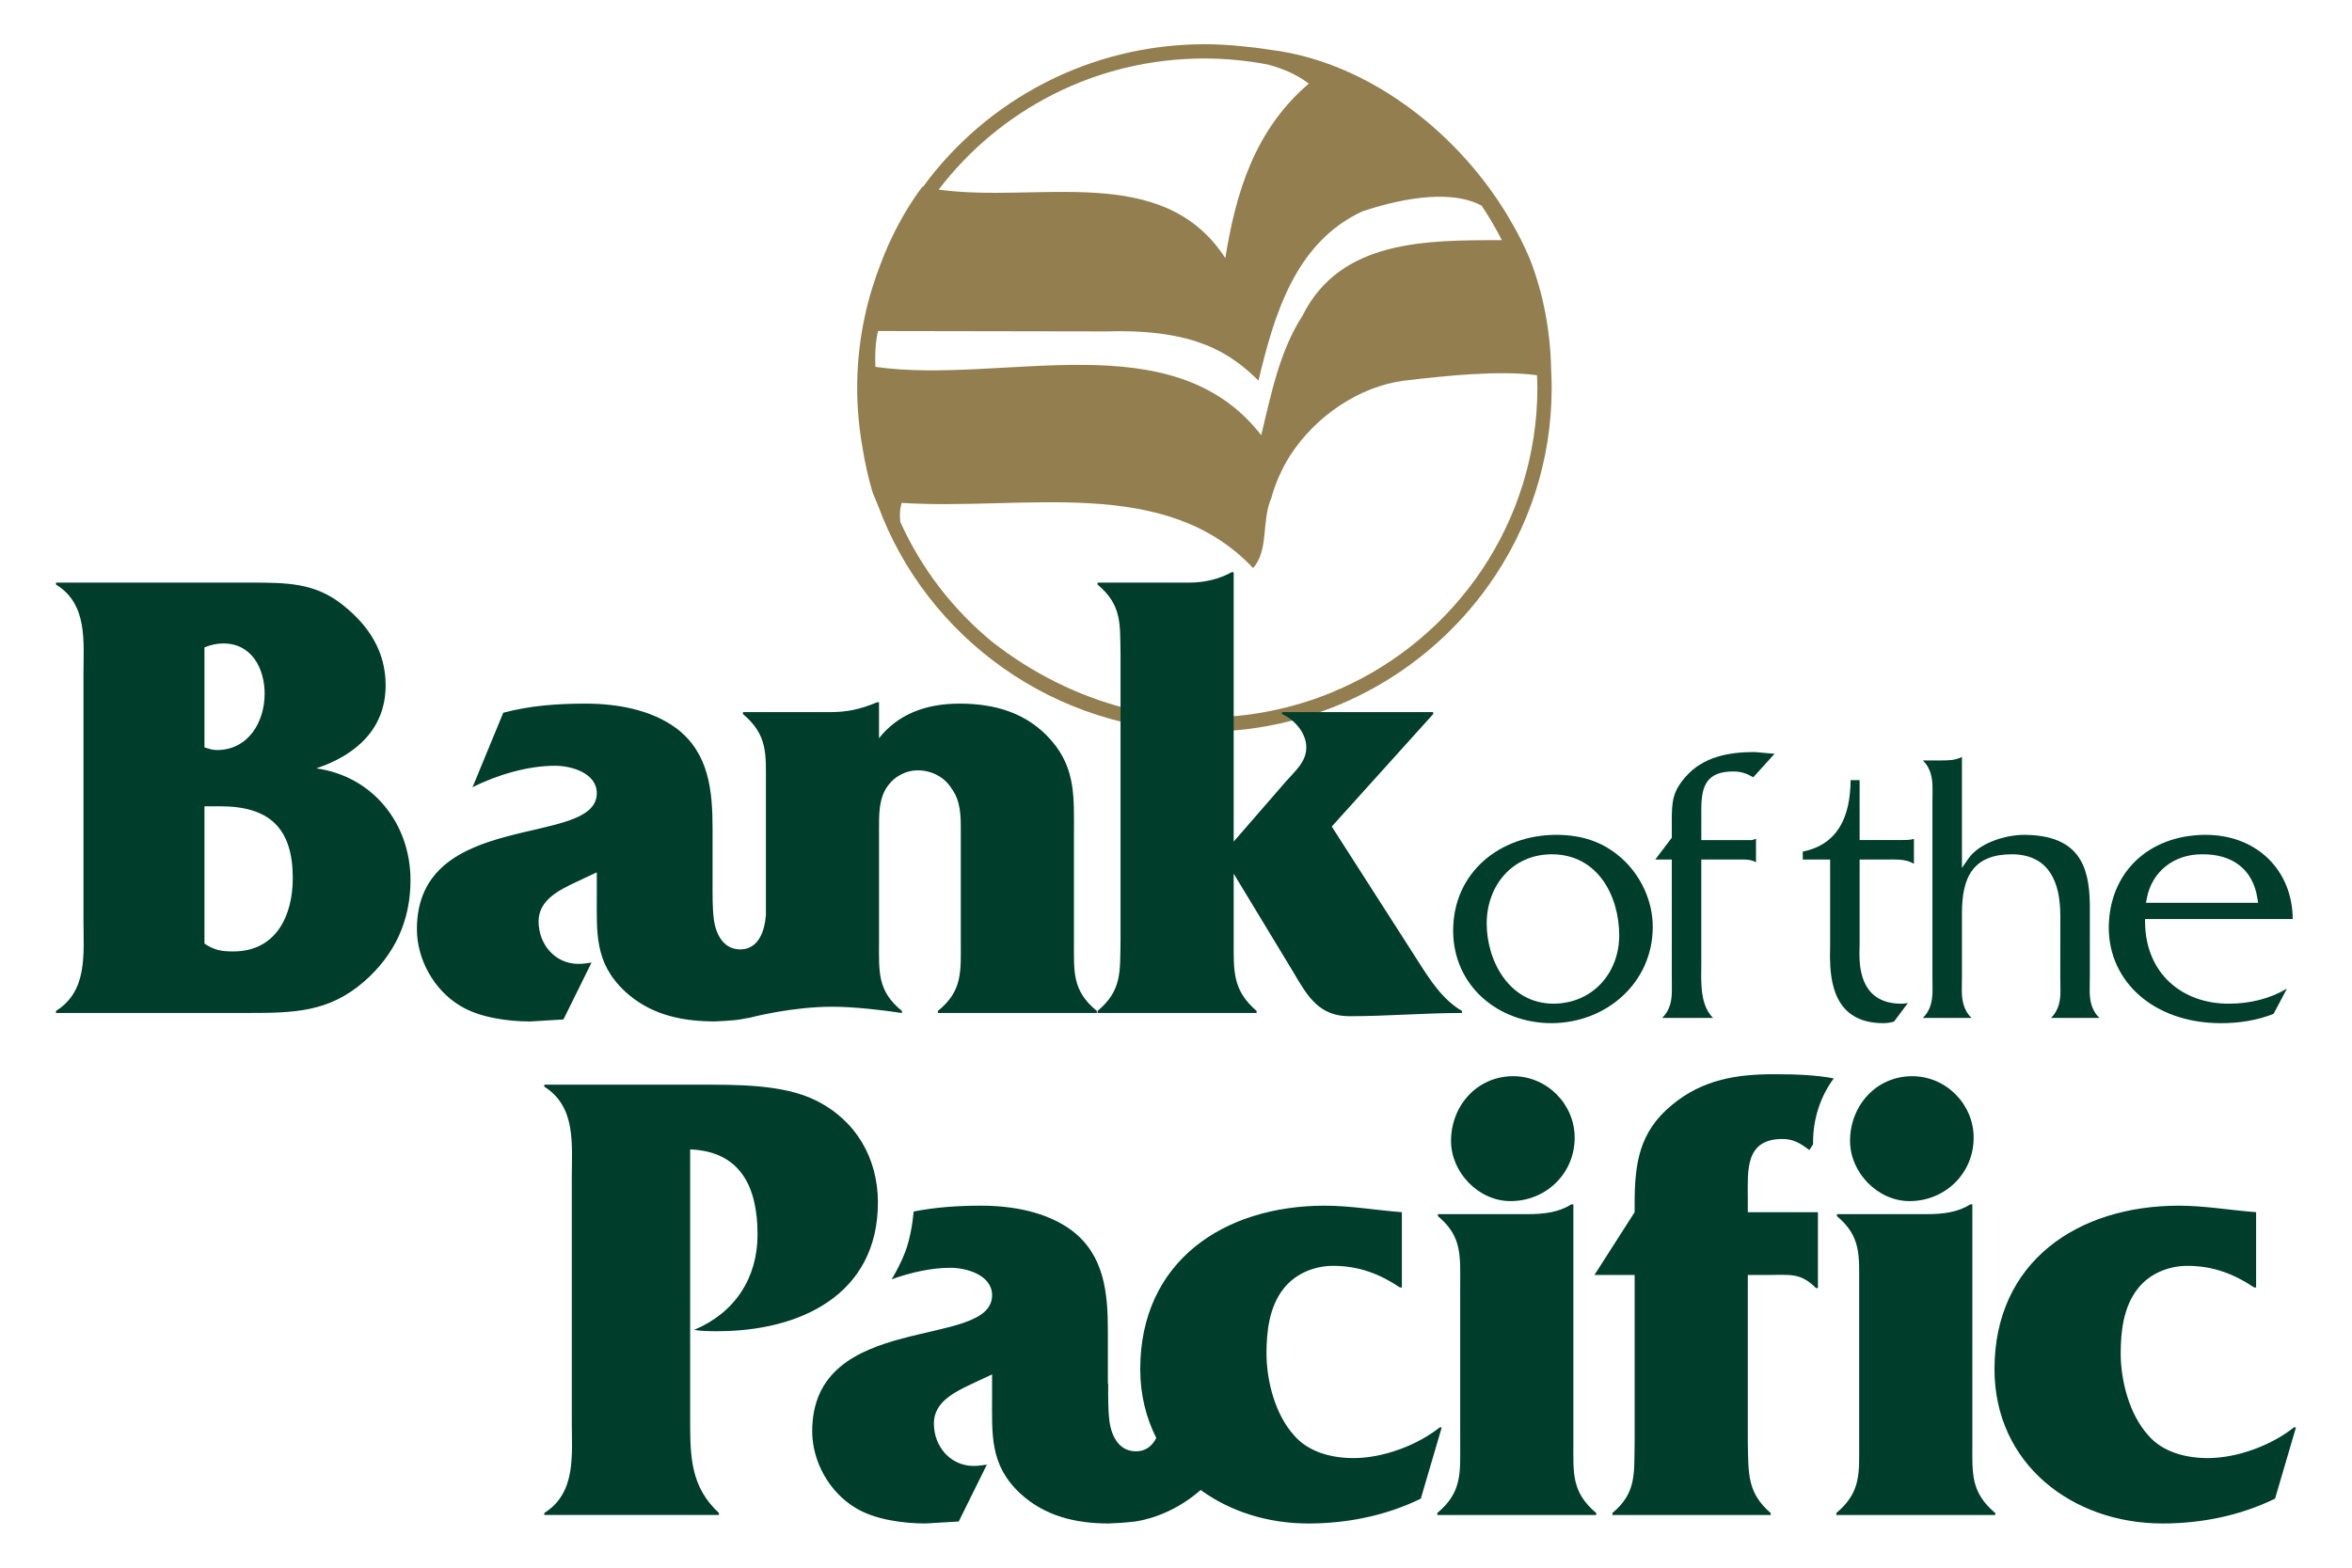 <?xml version="1.0" encoding="UTF-8"?>
<svg xmlns="http://www.w3.org/2000/svg" version="1.1" viewBox="0 0 420 280">
  <defs>
    <style>
      .cls-1 {
        fill: #937e50;
      }

      .cls-2 {
        fill: #003e2c;
        fill-rule: evenodd;
      }
    </style>
  </defs>
  <!-- Generator: Adobe Illustrator 28.7.1, SVG Export Plug-In . SVG Version: 1.2.0 Build 142)  -->
  <g>
    <g id="Layer_1">
      <g>
        <path class="cls-1" d="M265.889,104.448c7.047-9.95,11.194-22.059,11.194-35.152,0-1.067-.033-2.134-.089-3.182-.132-6.851-1.351-13.653-3.871-20.014-.927-2.167-1.991-4.304-3.198-6.371-3.926-6.89-9.302-13.228-15.539-18.362-8.122-6.68-17.772-11.332-27.763-12.501-1.693-.276-3.364-.474-5.04-.621-2.145-.226-4.312-.347-6.506-.35-20.683.039-38.995,10.074-50.261,25.483-.044-.006-.085-.014-.132-.019-3.148,4.248-5.641,8.963-7.496,13.942-.256.659-.496,1.315-.731,1.985,0,.006-.006.014-.008.022-2.178,6.261-3.383,12.986-3.383,19.986,0,3.578.331,7.077.924,10.488.435,2.774,1.037,5.519,1.844,8.208.309.788.637,1.583.984,2.377,8.688,23.517,31.499,40.283,58.259,40.333,21.009-.039,39.563-10.392,50.779-26.211l.005.003c.006-.014.011-.028.028-.045ZM156.556,60.294c.072-.41.141-.791.24-1.169l41.0.066c15.566-.447,21.935,3.857,26.931,8.787,2.79-11.646,6.512-24.668,18.604-30.251,5.575-1.828,15.202-4.243,21.246-.992,1.324,1.974,2.526,4.03,3.612,6.162-13.587-.022-28.833-.045-35.571,13.435-4.169,6.476-5.586,13.953-7.406,21.394-15.842-20.463-46.089-8.957-68.895-12.2-.064-1.649-.033-3.576.239-5.233ZM215.077,10.447c3.854,0,7.62.378,11.271,1.069,2.641.709,4.963,1.632,7.373,3.41-9.755,8.371-13.025,19.531-14.916,31.174-11.155-17.25-33.515-9.749-51.185-12.233,10.849-14.221,28.053-23.421,47.457-23.421ZM239.267,123.05v-.022c-.579.276-1.142.504-1.704.753-6.942,2.806-14.529,4.37-22.486,4.37-4.042,0-7.99-.403-11.795-1.161-.342-.077-.684-.143-1.02-.226-.508-.11-1.009-.226-1.522-.347-8.414-2.2-16.448-6.223-23.509-11.739-7.033-5.762-12.694-13.101-16.465-21.469-.141-1.125-.094-2.255.237-3.391,21.839,1.412,46.988-5.095,62.765,11.643,2.856-3.239,1.444-8.367,3.264-12.539.728-2.685,1.869-5.233,3.38-7.612,4.582-7.061,12.368-12.294,20.358-13.33,7.571-.885,16.978-1.875,23.688-.96.038.755.077,1.514.077,2.278-.05,23.964-14.513,44.579-35.268,53.754Z"/>
        <g>
          <g>
            <g>
              <path class="cls-2" d="M289.462,153.187c-3.325-2.906-7.085-4.069-11.568-4.081-10.069.022-18.389,6.716-18.406,17.105.011,9.826,7.99,16.509,17.546,16.532,9.81-.011,18.086-7.218,18.102-17.176,0-4.687-2.145-9.269-5.674-12.379ZM277.386,179.263c-7.808-.022-11.894-7.532-11.905-14.336.011-6.744,4.571-12.33,11.618-12.346,8.149.005,12.037,7.344,12.048,14.496-.011,6.755-4.803,12.175-11.762,12.186Z"/>
              <path class="cls-2" d="M313.57,154.009v-4.207l-.689.242h-9.076v-5.37c.005-2.156.193-3.835,1.075-5.084.91-1.26,2.454-1.806,4.659-1.798,1.373-.008,2.454.386,3.545,1.037l3.805-4.196-3.546-.314c-4.681,0-9.192.854-12.313,4.383-2.416,2.763-2.482,4.527-2.498,7.913,0,.337.006.689.006,1.07v1.935l-2.956,3.899h2.956v21.025c0,.672.011,1.346.011,1.985.033,1.891-.204,3.805-1.737,5.277h9.092c-1.952-1.946-2.112-4.985-2.117-7.593,0-.778.017-1.511.017-2.183v-18.511h7.527c.766-.017,1.571.099,2.239.491Z"/>
            </g>
            <g>
              <path class="cls-2" d="M339.524,179.269c-6.76-.011-7.477-5.58-7.483-8.861,0-.761.033-1.428.033-1.897v-14.992h4.935c.287,0,.59-.011.91-.011,1.251.011,2.696.039,3.854.778v-4.45c-.783.221-1.616.199-2.316.199h-7.383v-10.692h-1.605c-.072,6.281-2.062,11.431-8.546,12.754v1.423h4.885v15.566c0,.452-.028,1.064-.028,1.825.066,4.24.628,11.822,9.518,11.834.639,0,1.301-.111,1.913-.276l2.487-3.33c-.375.082-.767.126-1.175.132Z"/>
              <path class="cls-2" d="M359.232,152.581c3.237-.006,5.525,1.235,6.859,3.281,1.357,2.029,1.814,4.72,1.825,7.698l-.011,10.912c0,.783.028,1.539.028,2.272.033,1.819-.221,3.645-1.682,5.067h8.646c-1.533-1.472-1.776-3.386-1.737-5.31,0-.662.022-1.346.022-2.029v-13.068c-.11-6.871-2.079-12.209-11.646-12.297-3.369-.022-8.128,1.445-10.041,4.251l-1.147,1.649v-19.823c-1.213.672-2.68.631-3.964.634h-3.027c1.538,1.47,1.759,3.394,1.737,5.313,0,.651-.017,1.326-.017,2.038v31.303c0,.689.017,1.373.017,2.024.022,1.914-.199,3.838-1.737,5.31h8.701c-1.527-1.472-1.77-3.396-1.732-5.31,0-.667.022-1.346.022-2.024v-11.353c.006-3.243.469-5.862,1.88-7.725,1.417-1.875,3.744-2.818,7.003-2.812Z"/>
              <path class="cls-2" d="M393.882,149.106c-10.405.033-17.292,6.948-17.314,16.598.006,9.6,8.023,17.011,19.972,17.044,3.242,0,6.523-.485,9.457-1.671l2.388-4.505c-3.077,1.825-6.661,2.691-10.334,2.691-8.382.045-14.888-5.398-15.004-14.474v-.645h26.368c-.055-8.629-6.308-15.009-15.533-15.037ZM383.212,161.243l.138-.75c.898-4.814,4.825-7.929,9.881-7.912,5.348-.055,9.109,2.636,9.886,7.934l.121.728h-20.027Z"/>
            </g>
          </g>
          <path class="cls-2" d="M253.234,171.687l-15.418-24.063,18.109-20.085v-.353h-26.986v.353c2.106.934,4.329,3.273,4.329,5.955,0,2.57-1.985,4.207-3.628,6.068l-9.341,10.758v-48.124h-.347c-2.338,1.282-4.913,1.864-7.714,1.864h-16.239v.35c4.444,3.744,3.976,7.133,4.097,12.498v51.041c-.121,5.487.347,8.884-4.097,12.611v.364h28.392v-.364c-4.323-3.727-4.091-7.124-4.091-12.611v-11.91l10.747,17.75c2.454,4.207,4.555,7.714,9.925,7.714,6.661,0,13.432-.579,20.093-.579v-.364c-3.396-1.98-5.607-5.365-7.83-8.872ZM56.484,137.235c7.011-2.335,12.382-7.011,12.382-14.836,0-6.071-3.038-10.741-7.825-14.483-4.904-3.857-10.044-3.857-16.239-3.857H10v.35c5.721,3.507,4.904,10.165,4.904,16.239v43.567c0,6.192.816,12.738-4.904,16.344v.364h34.217c8.293,0,14.486-.127,20.796-5.608,5.484-4.792,8.291-10.868,8.291-18.114,0-10.151-6.774-18.569-16.821-19.966ZM36.512,115.622c1.166-.466,2.222-.697,3.388-.697,5.023,0,7.356,4.436,7.356,8.991,0,5.023-2.92,10.047-8.522,10.047-.822,0-1.403-.232-2.222-.469v-17.871ZM41.653,169.933c-2.1,0-3.391-.226-5.142-1.401v-24.526h2.804c8.877,0,12.966,3.976,12.966,12.848,0,6.777-3.038,13.079-10.629,13.079ZM191.775,168.075v-19.277c0-6.192.353-11.453-3.971-16.471-4.326-5.026-10.162-6.655-16.465-6.655-5.961,0-10.981,1.867-14.372,6.184v-6.424h-.347c-3.036,1.285-5.487,1.754-8.291,1.754h-15.654v.353c4.439,3.738,4.094,7.124,4.094,12.495v23.448c-.017.116-.025.232-.042.347h-.005s-.02.259-.069.607c-.019.16-.047.314-.077.463-.303,1.659-1.271,4.67-4.39,4.67-3.215,0-4.265-3.065-4.588-4.604-.047-.259-.097-.529-.132-.805v-.005c-.254-2.013-.221-4.296-.221-6.716v-9.347c0-6.771-.587-13.545-6.427-17.984-4.552-3.391-10.744-4.436-16.231-4.436-5.023,0-9.931.35-14.72,1.63l-5.489,13.317c4.323-2.217,9.928-3.851,14.715-3.851,2.92,0,7.477,1.285,7.477,4.904,0,9.812-32.123,2.688-32.123,24.293,0,5.376,3.041,10.868,7.712,13.664,3.388,2.106,8.524,2.812,12.497,2.812l5.958-.358,5.018-10.162c-.814.121-1.517.237-2.335.237-4.204,0-7.121-3.502-7.121-7.588,0-3.854,3.736-5.608,6.658-7.014l3.736-1.748v3.855c0,6.887-.466,12.258,5.024,17.402,4.243,3.915,9.451,5.238,15.114,5.354v.022l.212-.016c.185,0,.369.016.56.016,0,0,3.306-.121,4.671-.358.303-.055.827-.143,1.483-.281v.033c.758-.204,7.83-2.024,14.998-2.024,3.948,0,8.911.596,12.391,1.114h.036v-.364c-4.439-3.606-4.091-7.003-4.091-12.484v-19.746c0-2.57-.113-5.845,1.64-8.059,1.167-1.638,3.267-2.688,5.252-2.688,2.451,0,4.794,1.174,6.077,3.273,1.632,2.22,1.632,4.904,1.632,7.474v19.746c0,5.481.351,8.878-4.086,12.484v.364h28.384v-.364c-4.436-3.606-4.091-7.003-4.091-12.484Z"/>
          <path class="cls-2" d="M123.242,205.295c9.115.347,12.035,6.887,12.035,15.185,0,7.83-4.089,14.017-11.329,17.05,1.401.232,2.807.232,4.199.232,14.607,0,28.623-6.418,28.623-23.005,0-7.941-3.976-14.717-11.1-18.219-5.84-2.923-14.367-2.807-20.904-2.807h-27.57v.348c5.723,3.628,4.91,10.289,4.91,16.354v43.451c0,6.071.813,12.732-4.91,16.349v.353h31.187v-.353c-5.021-4.67-5.142-9.925-5.142-16.586v-48.353ZM257.111,254.933c-3.97,3.16-10.047,5.492-15.428,5.492-3.843,0-8.051-1.048-10.62-4.086-3.391-3.739-4.902-9.81-4.902-14.596,0-3.86.463-8.299,3.038-11.563,2.101-2.696,5.481-4.091,8.872-4.091,4.67,0,8.414,1.516,11.91,3.854h.353v-13.438c-4.549-.347-9.225-1.163-13.78-1.163-17.987,0-32.941,9.925-32.941,29.203,0,4.593,1.059,8.707,2.867,12.291-.639,1.252-1.737,2.377-3.639,2.377-3.529,0-4.444-3.645-4.654-4.946-.022-.116-.044-.215-.06-.325-.011-.088-.017-.182-.017-.182h-.006c-.242-1.996-.215-4.268-.215-6.667l-.055.022v-9.352c0-6.771-.59-13.543-6.427-17.982-4.552-3.396-10.744-4.439-16.233-4.439-4.08,0-8.086.265-12.015,1.042-.19,1.968-.596,4.814-1.536,7.278-.659,1.737-1.552,3.413-2.39,4.825,3.413-1.23,7.121-2.051,10.449-2.051,2.925,0,7.477,1.285,7.477,4.908,0,9.81-32.123,2.685-32.123,24.295,0,5.371,3.041,10.863,7.711,13.658,3.388,2.106,8.525,2.807,12.501,2.807l5.955-.353,5.023-10.157c-.819.11-1.522.232-2.34.232-4.204,0-7.121-3.501-7.121-7.593,0-3.849,3.736-5.602,6.653-7.003l3.741-1.753v3.849c0,6.893-.464,12.269,5.023,17.414,4.439,4.075,9.925,5.365,15.883,5.365l.43-.033c.64-.022,2.073-.077,3.832-.287l.408-.033.016-.011c.011-.006.022-.006.038-.011.745-.094,6.325-.932,11.618-5.613,5.277,3.854,12.016,5.988,19.222,5.988,6.893,0,13.896-1.395,20.088-4.439l3.738-12.732h-.348ZM269.743,214.526c6.308,0,11.448-4.908,11.448-11.332,0-5.955-4.902-10.978-10.984-10.978-6.418,0-11.095,5.255-11.095,11.563,0,5.608,4.902,10.747,10.631,10.747ZM280.959,257.74v-42.635h-.353c-2.222,1.4-4.792,1.753-7.946,1.753h-15.886v.353c4.323,3.618,3.976,7.009,3.976,12.495v28.034c0,5.371.347,8.762-4.086,12.495v.353h28.376v-.353c-4.433-3.733-4.08-7.124-4.08-12.495ZM340.997,214.526c6.303,0,11.442-4.908,11.442-11.332,0-5.955-4.902-10.978-10.979-10.978-6.418,0-11.094,5.255-11.094,11.563,0,5.608,4.902,10.747,10.631,10.747ZM352.207,257.74v-42.635h-.347c-2.217,1.4-4.797,1.753-7.946,1.753h-15.886v.353c4.323,3.618,3.965,7.009,3.965,12.495v28.034c0,5.371.358,8.762-4.075,12.495v.353h28.376v-.353c-4.434-3.733-4.086-7.124-4.086-12.495ZM409.647,254.933c-3.965,3.16-10.047,5.492-15.418,5.492-3.849,0-8.056-1.048-10.625-4.086-3.391-3.739-4.908-9.81-4.908-14.596,0-3.86.464-8.299,3.038-11.563,2.095-2.696,5.487-4.091,8.872-4.091,4.671,0,8.415,1.516,11.916,3.854h.353v-13.438c-4.56-.347-9.231-1.163-13.785-1.163-17.987,0-32.931,9.925-32.931,29.203,0,16.928,13.896,27.559,30.014,27.559,6.887,0,13.895-1.395,20.088-4.439l3.738-12.732h-.353ZM316.779,191.863c-6.655,0-12.732.937-18.218,5.492-5.834,4.792-6.661,10.395-6.661,17.634v1.516l-7.179,11.216h7.179v29.903c-.111,5.608.359,8.993-3.971,12.611v.353h28.265v-.353c-4.202-3.617-3.97-7.003-4.086-12.611v-29.903h3.27c4.329,0,6.099-.469,8.905,2.332h.347v-13.548h-12.522v-2.443c0-4.913-.579-10.631,6.192-10.631,1.985,0,3.27.816,4.792,1.98l.684-1.047c0-.116-.016-.226-.016-.342,0-4.285,1.362-8.255,3.7-11.414-3.192-.606-6.688-.744-10.681-.744Z"/>
        </g>
      </g>
    </g>
  </g>
</svg>